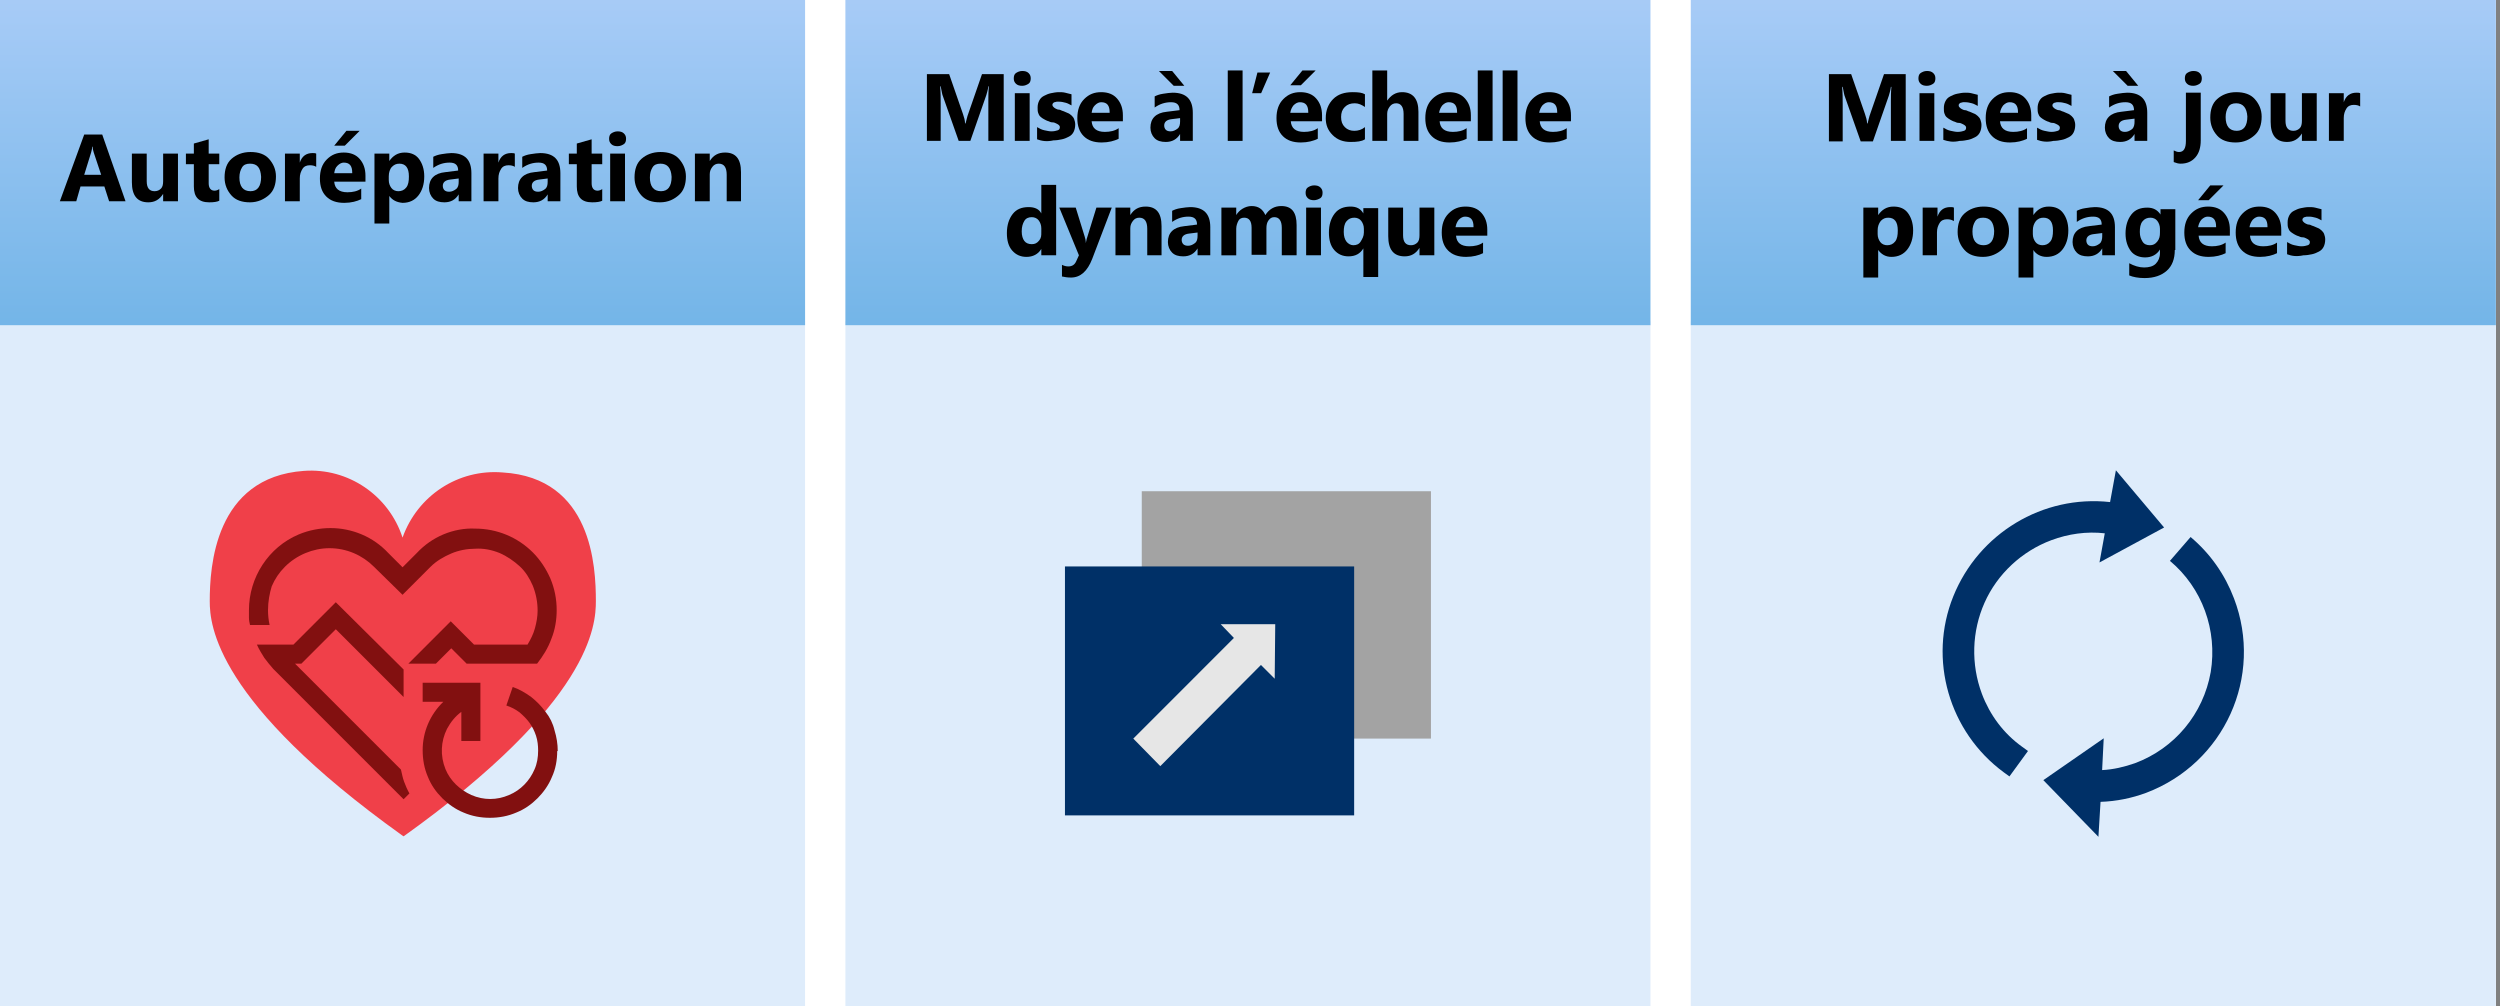 <?xml version="1.0" encoding="utf-8"?>
<!-- Generator: Adobe Illustrator 25.1.0, SVG Export Plug-In . SVG Version: 6.00 Build 0)  -->
<svg version="1.1" xmlns="http://www.w3.org/2000/svg" xmlns:xlink="http://www.w3.org/1999/xlink" x="0px" y="0px"
	 viewBox="0 0 472 190" style="enable-background:new 0 0 472 190;" xml:space="preserve">
<rect x="0" y="0" width="472" height="190" fill="#808080" stroke="none"/>
<style type="text/css">
	.st0{fill:#FFFFFF;}
	.st1{opacity:0.2;fill:#5EA0EF;enable-background:new    ;}
	.st2{opacity:0.55;fill:url(#Rectangle-path_26_);enable-background:new    ;}
	.st3{opacity:0.55;fill:url(#Rectangle-path_27_);enable-background:new    ;}
	.st4{opacity:0.55;fill:url(#Rectangle-path_28_);enable-background:new    ;}
	.st5{fill:#003067;}
	.st6{fill:#A3A3A3;}
	.st7{fill:#E6E6E6;}
	.st8{fill:#F04049;}
	.st9{fill:#821010;}
	.st10{fill:#1E1E1E;}
	.st11{opacity:0.55;fill:url(#Rectangle-path_29_);enable-background:new    ;}
	.st12{opacity:0.55;fill:url(#Rectangle-path_30_);enable-background:new    ;}
	.st13{opacity:0.55;fill:url(#Rectangle-path_31_);enable-background:new    ;}
	.st14{fill:none;}
</style>
<g id="source">
	<g id="Page-1">
		<g id="_x32_-kubernetes-benefits">
			<g id="Shapes">
				<rect id="Rectangle-path" class="st0" width="471.2" height="190"/>
				<g id="Group" transform="translate(158.909, 60.455)">
					<rect id="Rectangle-path_1_" x="0.7" y="0.2" class="st0" width="152" height="129.3"/>
					<rect id="Rectangle-path_2_" x="0.7" y="0.2" class="st1" width="152" height="129.3"/>
				</g>
				<g id="Group_1_" transform="translate(158.909, 0)">
					<rect id="Rectangle-path_3_" x="0.7" class="st0" width="152" height="61.4"/>
					
						<linearGradient id="Rectangle-path_26_" gradientUnits="userSpaceOnUse" x1="-226.955" y1="487.114" x2="-226.955" y2="486.114" gradientTransform="matrix(152 0 0 -61.404 34573.871 29911.035)">
						<stop  offset="0" style="stop-color:#5EA0EF"/>
						<stop  offset="1" style="stop-color:#0078D4"/>
					</linearGradient>
					<rect id="Rectangle-path_4_" x="0.7" class="st2" width="152" height="61.4"/>
				</g>
				<g id="Group_2_" transform="translate(317.818, 60.455)">
					<rect id="Rectangle-path_5_" x="1.4" y="0.2" class="st0" width="152" height="129.3"/>
					<rect id="Rectangle-path_6_" x="1.4" y="0.2" class="st1" width="152" height="129.3"/>
				</g>
				<g id="Group_3_" transform="translate(317.818, 0)">
					<rect id="Rectangle-path_7_" x="1.4" class="st0" width="152" height="61.4"/>
					
						<linearGradient id="Rectangle-path_27_" gradientUnits="userSpaceOnUse" x1="-385.864" y1="487.114" x2="-385.864" y2="486.114" gradientTransform="matrix(152 0 0 -61.404 58728.746 29911.035)">
						<stop  offset="0" style="stop-color:#5EA0EF"/>
						<stop  offset="1" style="stop-color:#0078D4"/>
					</linearGradient>
					<rect id="Rectangle-path_8_" x="1.4" class="st3" width="152" height="61.4"/>
				</g>
				<g id="Group_4_" transform="translate(0, 60.455)">
					<rect id="Rectangle-path_9_" y="0.2" class="st0" width="152" height="129.3"/>
					<rect id="Rectangle-path_10_" y="0.2" class="st1" width="152" height="129.3"/>
				</g>
				<g id="Group_5_">
					<rect id="Rectangle-path_11_" class="st0" width="152" height="61.4"/>
					
						<linearGradient id="Rectangle-path_28_" gradientUnits="userSpaceOnUse" x1="-68.046" y1="487.114" x2="-68.046" y2="486.114" gradientTransform="matrix(152 0 0 -61.404 10419 29911.035)">
						<stop  offset="0" style="stop-color:#5EA0EF"/>
						<stop  offset="1" style="stop-color:#0078D4"/>
					</linearGradient>
					<rect id="Rectangle-path_12_" class="st4" width="152" height="61.4"/>
				</g>
				<g id="Group_6_" transform="translate(366.182, 88.091)">
					<path id="Shape" class="st5" d="M8,42.9c-2.1-5.6-1.9-11.8,0.5-17.2s7-9.7,12.6-11.8c3.2-1.2,6.7-1.7,10.1-1.3l-1,5.5l12.2-6.6
						L33.3,0.7l-1.1,6C19.5,5.3,7.4,12.6,2.6,24.5s-0.8,25.6,9.5,33.2l1.1,0.8l3.5-4.8l-1.1-0.8C12.1,50.4,9.5,46.9,8,42.9z"/>
					<path id="Shape_1_" class="st5" d="M55.6,24.9c-1.7-4.5-4.5-8.5-8.2-11.6l-3.9,4.5c6.1,5.1,9,13.1,7.7,21
						c-1.4,7.9-6.8,14.4-14.3,17.2c-2,0.7-4.1,1.2-6.2,1.3l0.3-6l-11.4,7.9l10.4,10.7l0.4-6.6c3-0.1,5.9-0.7,8.6-1.7
						C53.8,56,61.2,39.6,55.6,24.9z"/>
				</g>
				<g id="Group_7_" transform="translate(200.364, 91.545)">
					<polygon id="Shape_2_" class="st6" points="69.8,1.2 15.2,1.2 15.2,47.9 69.8,47.9 					"/>
					<polygon id="Shape_3_" class="st5" points="55.3,15.4 0.7,15.4 0.7,62.4 55.3,62.4 					"/>
					<polygon id="Shape_4_" class="st7" points="40.4,26.3 30.1,26.3 32.6,28.9 13.6,47.9 18.7,53.1 37.7,34 40.3,36.6 					"/>
				</g>
				<path id="Shape_5_" class="st8" d="M76.2,157.9c35.5-25.4,36.3-39.9,36.3-44.4c0-6.5-0.7-23.3-17.6-24.3
					c-8.4-0.7-16.1,4.4-18.9,12.3c-2.6-8-10.3-13.2-18.6-12.6c-16.9,1.2-17.8,18.2-17.8,24.6c0,4.5,1.1,19,36.3,44.2"/>
				<path id="Shape_6_" class="st9" d="M50.6,115.2c0,0.9,0.1,1.9,0.3,2.8h-3.7c-0.1-0.4-0.2-0.9-0.2-1.4v-1.4
					c0-6.2,3.7-11.9,9.4-14.3c1.9-0.8,4-1.2,6-1.2c2,0,4,0.4,5.9,1.2c1.9,0.8,3.6,2,5,3.5l2.7,2.7l2.7-2.7c1.4-1.5,3.1-2.7,5-3.5
					c1.9-0.8,4-1.2,6-1.1c4.1,0,8,1.6,10.9,4.5c1.4,1.4,2.5,3.1,3.3,4.9c0.8,1.9,1.2,3.9,1.2,6c0,1.8-0.3,3.7-1,5.4
					c-0.6,1.7-1.6,3.3-2.7,4.7H88.1l-2.9-2.9l-2.9,2.9h-5.2l8-8l4.4,4.4h10.1c0.6-1,1.1-2,1.4-3.1c0.3-1.1,0.5-2.2,0.5-3.3
					c0-1.6-0.3-3.2-0.9-4.7c-0.6-1.4-1.4-2.7-2.5-3.7c-1.1-1-2.4-1.9-3.8-2.5c-1.5-0.6-3-0.9-4.6-0.8c-1.5,0-3.1,0.3-4.5,0.9
					c-1.4,0.6-2.8,1.4-3.9,2.5l-5.3,5.3l-5.4-5.3c-2.2-2.2-5.2-3.5-8.4-3.5c-3.1,0-6.2,1.3-8.4,3.5c-1.1,1.1-1.9,2.3-2.5,3.7
					C50.9,112,50.6,113.6,50.6,115.2z M55.7,125.3l20,20c0.2,0.8,0.3,1.5,0.6,2.3c0.3,0.8,0.6,1.5,1,2.2l-1.1,1.1l-24.6-24.6
					c-0.6-0.7-1.2-1.4-1.7-2.1c-0.5-0.8-1-1.6-1.4-2.5h6.9l8-8l12.8,12.7v5.2l-12.8-12.8l-6.5,6.5H55.7z M105.2,141.8
					c0,1.7-0.3,3.4-1,4.9c-0.6,1.5-1.6,2.9-2.7,4c-1.2,1.2-2.5,2.1-4,2.7c-1.6,0.7-3.3,1-5,1c-1.7,0-3.4-0.3-5-1
					c-1.5-0.6-2.9-1.6-4-2.7c-1.2-1.2-2.1-2.5-2.7-4c-0.7-1.6-1-3.3-1-5.1c0-3.4,1.4-6.7,3.9-9.1h-3.9v-3.6h10.9v11h-3.6v-5.5
					c-1.1,0.8-2,1.9-2.7,3.2c-1.2,2.4-1.3,5.1-0.3,7.6c0.9,2.2,2.7,3.9,4.9,4.9c2.3,1,4.8,1,7.1,0c2.2-0.9,3.9-2.7,4.8-4.8
					c0.5-1.1,0.7-2.3,0.7-3.6c0-0.9-0.1-1.9-0.4-2.8c-0.3-0.9-0.7-1.7-1.2-2.4c-0.5-0.7-1.2-1.4-1.9-2c-0.8-0.6-1.6-1-2.5-1.3
					l1.2-3.5c1.2,0.4,2.4,1.1,3.5,1.9c1,0.8,1.9,1.7,2.7,2.8c0.8,1,1.4,2.2,1.7,3.5c0.4,1.3,0.6,2.6,0.6,3.9V141.8z"/>
			</g>
			<g id="Text" transform="translate(17.273, 8.636)">
				<g id="Group_8_" transform="translate(0, 12.091)">
					<path id="Shape_7_" class="st10" d="M1.6,16.7v-3.2c1.1,0.9,2.5,1.5,4,1.5c0.4,0,0.7,0,1.1-0.1c0.3-0.1,0.5-0.2,0.8-0.3
						c0.2-0.1,0.4-0.3,0.5-0.4C8,13.9,8,13.7,8,13.5c0-0.3-0.1-0.5-0.2-0.8c-0.2-0.2-0.4-0.5-0.7-0.6c-0.3-0.2-0.7-0.4-1-0.6L4.9,11
						c-1-0.4-1.8-1-2.5-1.7C1.8,8.6,1.5,7.8,1.5,6.9c0-0.7,0.1-1.3,0.4-2c0.3-0.5,0.7-1,1.2-1.3C3.8,3.3,4.4,3,5,2.8
						c0.7-0.2,1.5-0.3,2.2-0.2c0.7,0,1.3,0,2,0.1c0.6,0.1,1.1,0.2,1.6,0.4v3c-0.3-0.2-0.5-0.3-0.8-0.4C9.8,5.6,9.5,5.5,9.2,5.4
						C8.9,5.3,8.6,5.3,8.3,5.2c-0.3,0-0.6,0-0.9,0c-0.3,0-0.7,0-1,0.1C6.1,5.4,5.9,5.5,5.6,5.6C5.4,5.8,5.3,5.9,5.1,6.1
						C4.9,6.5,4.9,7,5.1,7.4c0.2,0.2,0.3,0.4,0.6,0.6C6,8.1,6.3,8.3,6.6,8.4c0.4,0.2,0.8,0.4,1.1,0.5c0.5,0.2,1.1,0.5,1.6,0.8
						c0.4,0.2,0.8,0.6,1.2,0.9c0.3,0.3,0.6,0.7,0.8,1.2c0.2,0.5,0.3,1,0.3,1.6c0,0.7-0.1,1.4-0.5,2c-0.3,0.5-0.7,1-1.2,1.3
						c-0.6,0.3-1.2,0.5-1.8,0.6c-0.7,0.1-1.5,0.2-2.2,0.2c-0.8,0-1.5-0.1-2.3-0.2C2.8,17.2,2.2,17,1.6,16.7z"/>
					<path id="Shape_8_" class="st10" d="M22.9,13h-6.8c0.1,1.5,1.1,2.2,2.9,2.2c1.1,0,2.1-0.3,3-0.8v2.3c-1.2,0.6-2.4,0.8-3.7,0.8
						c-1.4,0.1-2.9-0.4-3.9-1.4c-1-1-1.5-2.5-1.4-3.9c-0.1-1.5,0.5-3,1.5-4.1c1-1,2.3-1.6,3.7-1.5c1.3-0.1,2.5,0.4,3.5,1.3
						c0.9,1,1.3,2.3,1.2,3.7L22.9,13z M19.9,11c0-1.5-0.6-2.2-1.7-2.2c-0.5,0-1,0.2-1.3,0.6c-0.4,0.4-0.6,1-0.7,1.6H19.9z"/>
					<polygon id="Shape_9_" class="st10" points="28.1,17.3 24.9,17.3 24.9,1.9 28.1,1.9 					"/>
					<path id="Shape_10_" class="st10" d="M37.5,4.4c-0.4-0.1-0.8-0.2-1.2-0.2c-1,0-1.5,0.6-1.5,1.7v1.1h2.4v2.3h-2.4v8h-3.2v-8
						h-1.7V6.9h1.7V5.6c0-1.1,0.4-2.1,1.2-2.9c0.9-0.7,2-1.1,3.1-1c0.5,0,1.1,0.1,1.6,0.2V4.4z"/>
					<polygon id="Shape_11_" class="st10" points="43.5,12.9 38,12.9 38,10.6 43.5,10.6 					"/>
					<path id="Shape_12_" class="st10" d="M56,17.3h-3.2v-5.9c0-1.5-0.6-2.3-1.7-2.3c-0.5,0-1,0.2-1.4,0.6c-0.4,0.5-0.6,1-0.5,1.6
						v5.9H46V1.9h3.2v6.5c0.7-1.1,1.9-1.8,3.2-1.7c2.3,0,3.5,1.4,3.5,4.2L56,17.3z"/>
					<path id="Shape_13_" class="st10" d="M67.9,13h-6.8c0.1,1.5,1.1,2.2,2.8,2.2c1.1,0,2.1-0.3,3-0.8v2.3c-1.2,0.6-2.4,0.8-3.7,0.8
						c-1.4,0.1-2.9-0.4-3.9-1.4c-1-1-1.5-2.5-1.4-3.9c-0.1-1.5,0.5-3,1.5-4.1c1-1,2.3-1.6,3.7-1.5c1.3-0.1,2.5,0.4,3.5,1.3
						c0.9,1,1.3,2.3,1.2,3.7L67.9,13z M64.9,11c0-1.5-0.6-2.2-1.7-2.2c-0.5,0-1,0.2-1.3,0.6c-0.4,0.4-0.6,1-0.7,1.6H64.9z"/>
					<path id="Shape_14_" class="st10" d="M78.5,17.3h-3v-1.5c-0.6,1.1-1.8,1.8-3.1,1.7c-0.9,0-1.7-0.3-2.4-0.9
						c-0.6-0.6-0.9-1.4-0.9-2.3c0-2,1.2-3.2,3.6-3.5l2.8-0.4c0-1.1-0.6-1.7-1.8-1.7c-1.2,0-2.4,0.4-3.5,1.1V7.5
						C70.8,7.3,71.4,7,72,6.9c0.7-0.2,1.4-0.3,2.1-0.3c1.2-0.2,2.4,0.2,3.3,1.1s1.3,2.1,1.1,3.3V17.3z M75.5,13.1v-0.7l-1.9,0.2
						c-1,0.1-1.6,0.6-1.6,1.4c0,0.3,0.1,0.7,0.4,0.9c0.3,0.2,0.7,0.4,1,0.3c0.6,0,1.1-0.2,1.5-0.6C75.3,14.2,75.5,13.6,75.5,13.1z"
						/>
					<polygon id="Shape_15_" class="st10" points="84.2,17.3 81,17.3 81,1.9 84.2,1.9 					"/>
					<path id="Shape_16_" class="st10" d="M88.5,5.3c-0.5,0-1-0.2-1.3-0.5c-0.3-0.3-0.5-0.7-0.5-1.2c0-0.4,0.2-0.9,0.5-1.2
						C87.5,2.1,88,2,88.5,2c0.5,0,1,0.1,1.3,0.4c0.3,0.3,0.5,0.7,0.5,1.2c0,0.5-0.2,0.9-0.5,1.2C89.5,5.1,89,5.3,88.5,5.3z
						 M90.1,17.4h-3.2V6.9h3.2V17.4z"/>
					<path id="Shape_17_" class="st10" d="M102.8,17.3h-3.2v-5.8c0-1.6-0.6-2.4-1.7-2.4c-0.5,0-1,0.2-1.4,0.6
						c-0.4,0.5-0.6,1-0.5,1.6v5.9h-3.2V6.9h3.2v1.7c0.7-1.2,1.9-1.9,3.3-1.9c2.3,0,3.5,1.4,3.5,4.3L102.8,17.3z"/>
					<path id="Shape_18_" class="st10" d="M115.5,16.1c0.1,1.7-0.5,3.3-1.7,4.5c-1.3,1.1-3.1,1.7-4.8,1.6c-1.1,0-2.3-0.2-3.3-0.6
						v-2.7c1,0.6,2.1,0.9,3.2,0.9c0.9,0.1,1.8-0.2,2.6-0.8c0.6-0.6,0.9-1.5,0.8-2.4v-0.8c-0.7,1.1-1.9,1.8-3.2,1.7
						c-1.2,0.1-2.4-0.5-3.2-1.4c-0.8-1.1-1.2-2.4-1.2-3.7c-0.1-1.5,0.4-3,1.3-4.2c0.8-1,2.1-1.6,3.5-1.6c1.1,0,2.2,0.5,2.8,1.5V6.9
						h3.2L115.5,16.1z M112.4,12.3v-0.8c0-0.6-0.2-1.2-0.6-1.7c-0.4-0.5-0.9-0.7-1.5-0.7c-0.7,0-1.3,0.3-1.7,0.8
						c-0.4,0.7-0.7,1.5-0.6,2.3c0,0.7,0.2,1.4,0.6,2c0.4,0.5,1,0.8,1.6,0.8c0.6,0,1.2-0.3,1.6-0.8C112.1,13.7,112.4,13,112.4,12.3z"
						/>
				</g>
				<g id="Group_9_" transform="translate(176.182, 0)">
					<path id="Shape_19_" class="st10" d="M1.2,16.6V2.1h5.2c5.1,0,7.7,2.4,7.7,7.1c0.1,2-0.7,4-2.1,5.4c-1.5,1.4-3.5,2.1-5.6,2H1.2
						z M4.4,4.7v9.2h1.6c1.2,0.1,2.5-0.4,3.3-1.3c0.8-0.9,1.3-2.2,1.2-3.5c0.1-1.2-0.4-2.4-1.2-3.3C8.5,5.1,7.2,4.6,6,4.8L4.4,4.7z"
						/>
					<path id="Shape_20_" class="st10" d="M26.2,6.2L22,17.4c-1,2.7-2.5,4-4.6,4c-0.6,0-1.3-0.1-1.9-0.3v-2.6
						c0.4,0.2,0.9,0.4,1.4,0.4c0.8,0,1.5-0.4,1.7-1.2l0.6-1.3L15,6.2h3.5l1.9,6.3c0.1,0.5,0.2,0.9,0.3,1.4c0.1-0.5,0.2-0.9,0.3-1.4
						l2-6.3L26.2,6.2z"/>
					<path id="Shape_21_" class="st10" d="M37.6,16.6h-3.2v-5.8c0-1.6-0.6-2.4-1.7-2.4c-0.5,0-1,0.2-1.4,0.6c-0.4,0.5-0.6,1-0.5,1.6
						v5.9h-3.2V6.2h3.2v1.7c0.7-1.2,2-1.9,3.3-1.9c2.3,0,3.5,1.4,3.5,4.3V16.6z"/>
					<path id="Shape_22_" class="st10" d="M48.8,16.6h-3v-1.5c-0.6,1.1-1.8,1.8-3.1,1.7c-0.9,0-1.7-0.3-2.4-0.9
						c-0.6-0.6-0.9-1.4-0.9-2.3c0-2,1.2-3.2,3.6-3.5l2.8-0.4c0-1.1-0.6-1.7-1.8-1.7c-1.2,0-2.4,0.4-3.5,1.1V6.9
						c0.6-0.3,1.2-0.5,1.8-0.6C43.1,6.1,43.8,6,44.5,6c1.2-0.1,2.4,0.3,3.2,1.1s1.3,2,1.1,3.2V16.6z M45.8,12.4v-0.7L44,11.9
						c-1,0.1-1.6,0.6-1.6,1.4c0,0.3,0.1,0.7,0.4,0.9c0.3,0.2,0.7,0.4,1,0.3c0.6,0,1.1-0.2,1.5-0.6C45.7,13.5,45.9,12.9,45.8,12.4z"
						/>
					<path id="Shape_23_" class="st10" d="M67.8,16.6h-3.2v-5.9c0-1.5-0.6-2.3-1.7-2.3c-0.5,0-1,0.2-1.3,0.7
						c-0.3,0.5-0.5,1.1-0.5,1.7v5.8h-3.2v-6c0-1.5-0.5-2.2-1.6-2.2c-0.5,0-1,0.2-1.3,0.7c-0.3,0.5-0.5,1.1-0.5,1.7v5.8h-3.2V6.2h3.2
						v1.6c0.3-0.6,0.8-1,1.4-1.4c0.6-0.3,1.3-0.5,2-0.5c1.3-0.1,2.5,0.7,3,1.9c0.7-1.2,2-2,3.5-1.9c2.3,0,3.5,1.4,3.5,4.2L67.8,16.6
						z"/>
					<path id="Shape_24_" class="st10" d="M71.9,4.6c-0.5,0-1-0.2-1.3-0.5c-0.3-0.3-0.5-0.7-0.5-1.2c0-0.4,0.2-0.9,0.5-1.2
						c0.8-0.6,1.9-0.6,2.6,0c0.3,0.3,0.5,0.7,0.5,1.2c0,0.5-0.2,0.9-0.5,1.2C72.9,4.4,72.4,4.6,71.9,4.6z M73.5,16.7h-3.2V6.3h3.2
						V16.7z"/>
					<path id="Shape_25_" class="st10" d="M84,16.2c-1,0.5-2.1,0.7-3.1,0.6c-1.4,0.1-2.8-0.5-3.9-1.5c-1-1-1.5-2.3-1.5-3.7
						c-0.1-1.5,0.5-3.1,1.6-4.2c1.1-1.1,2.7-1.6,4.2-1.5c0.9-0.1,1.8,0.1,2.7,0.5v2.7c-0.6-0.5-1.4-0.7-2.2-0.7
						c-0.8,0-1.6,0.3-2.2,0.8c-0.6,0.6-0.9,1.4-0.8,2.2c0,0.8,0.2,1.6,0.8,2.2c0.6,0.6,1.3,0.8,2.1,0.8c0.8,0,1.7-0.3,2.3-0.8V16.2z
						"/>
					<path id="Shape_26_" class="st10" d="M9,41.2v-2.6c0.5,0.3,1,0.5,1.6,0.7c0.5,0.2,1,0.2,1.5,0.2c0.5,0,0.9-0.1,1.3-0.2
						c0.3-0.1,0.5-0.4,0.5-0.7c0-0.2-0.1-0.4-0.2-0.5c-0.2-0.1-0.4-0.3-0.6-0.4c-0.3-0.1-0.5-0.2-0.8-0.3l-0.8-0.3
						c-0.4-0.1-0.7-0.3-1.1-0.5c-0.3-0.2-0.6-0.4-0.8-0.6c-0.2-0.2-0.4-0.5-0.5-0.8C9.1,34.9,9,34.5,9,34.1c0-0.5,0.1-1,0.4-1.5
						c0.2-0.4,0.6-0.8,1-1c0.4-0.3,0.9-0.5,1.5-0.6c0.6-0.1,1.1-0.2,1.7-0.2c0.5,0,0.9,0,1.4,0.1c0.5,0.1,0.9,0.2,1.4,0.3v2.5
						c-0.4-0.2-0.8-0.4-1.3-0.5c-0.4-0.1-0.9-0.2-1.4-0.2c-0.2,0-0.4,0-0.6,0c-0.2,0-0.3,0.1-0.5,0.2c-0.1,0.1-0.2,0.2-0.3,0.3
						c-0.1,0.1-0.1,0.2-0.1,0.4c0,0.2,0.1,0.4,0.2,0.5c0.1,0.1,0.3,0.3,0.5,0.3c0.2,0.1,0.4,0.2,0.7,0.3l0.7,0.2
						c0.4,0.1,0.8,0.3,1.2,0.5c0.3,0.2,0.6,0.4,0.9,0.6c0.2,0.2,0.4,0.5,0.6,0.8c0.1,0.4,0.2,0.8,0.2,1.1c0,0.6-0.1,1.1-0.4,1.6
						c-0.3,0.4-0.6,0.8-1.1,1.1c-0.5,0.3-1,0.5-1.5,0.6c-0.6,0.1-1.1,0.2-1.7,0.2C11.2,41.7,10.1,41.5,9,41.2z"/>
					<path id="Shape_27_" class="st10" d="M26.7,41.1c-1,0.5-2,0.7-3.1,0.6c-1.4,0.1-2.8-0.5-3.9-1.5c-1-1-1.5-2.3-1.5-3.7
						c-0.1-1.6,0.5-3.1,1.6-4.2c1.2-1,2.7-1.6,4.2-1.5c0.9-0.1,1.8,0.1,2.6,0.5V34c-0.6-0.5-1.4-0.7-2.2-0.7
						c-1.2,0.1-2.3,0.8-2.7,1.9c-0.5,1.1-0.3,2.4,0.5,3.3c0.6,0.6,1.3,0.8,2.1,0.8c0.8,0,1.6-0.3,2.3-0.8V41.1z"/>
					<path id="Shape_28_" class="st10" d="M37.6,41.5h-3.1V40c-0.6,1.1-1.8,1.8-3.1,1.7c-0.9,0-1.7-0.3-2.4-0.9
						c-0.6-0.6-0.9-1.4-0.9-2.3c0-2,1.2-3.2,3.6-3.5l2.7-0.4c0-1.1-0.6-1.7-1.8-1.7c-1.2,0-2.4,0.4-3.5,1.1v-2.4
						c0.6-0.3,1.2-0.5,1.8-0.6c0.7-0.2,1.4-0.3,2.1-0.3c1.2-0.2,2.4,0.2,3.3,1.1s1.3,2.1,1.1,3.3L37.6,41.5z M34.5,37.2v-0.7
						l-1.7,0.2c-1,0.1-1.6,0.6-1.6,1.4c0,0.3,0.1,0.7,0.4,0.9c0.3,0.2,0.6,0.4,1,0.3c0.6,0,1.1-0.2,1.5-0.6
						C34.5,38.4,34.6,37.8,34.5,37.2z"/>
					<polygon id="Shape_29_" class="st10" points="43.3,41.5 40.1,41.5 40.1,26.1 43.3,26.1 					"/>
					<path id="Shape_30_" class="st10" d="M47.6,29.5c-0.5,0-1-0.2-1.3-0.5c-0.3-0.3-0.5-0.7-0.5-1.2c0-0.4,0.2-0.9,0.5-1.2
						c0.4-0.3,0.8-0.5,1.3-0.4c0.5,0,1,0.1,1.3,0.4c0.3,0.3,0.5,0.7,0.5,1.2c0,0.5-0.2,0.9-0.5,1.2C48.6,29.3,48.1,29.5,47.6,29.5z
						 M49.2,41.5H46V31.1h3.2V41.5z"/>
					<path id="Shape_31_" class="st10" d="M61.9,41.5h-3.1v-5.8c0-1.6-0.6-2.4-1.7-2.4c-0.5,0-1,0.2-1.4,0.6c-0.4,0.5-0.6,1-0.5,1.6
						v5.9h-3.3V31.1H55v1.7c0.7-1.2,2-1.9,3.3-1.9c2.3,0,3.5,1.4,3.5,4.3L61.9,41.5z"/>
					<path id="Shape_32_" class="st10" d="M74.6,40.3c0.1,1.7-0.5,3.3-1.7,4.5c-1.3,1.1-3.1,1.7-4.8,1.6c-1.1,0-2.3-0.2-3.3-0.6V43
						c1,0.6,2.1,0.9,3.2,0.9c0.9,0.1,1.8-0.2,2.5-0.8c0.6-0.6,0.9-1.5,0.9-2.3V40c-0.7,1.1-1.9,1.8-3.2,1.7
						c-1.2,0.1-2.4-0.5-3.1-1.4c-0.8-1.1-1.2-2.4-1.2-3.7c-0.1-1.5,0.4-3,1.3-4.2c0.8-1,2.1-1.6,3.5-1.6c1.1-0.1,2.2,0.5,2.8,1.5
						v-1.2h3.2L74.6,40.3z M71.5,36.5v-0.8c0-0.6-0.2-1.2-0.6-1.7c-0.4-0.5-0.9-0.7-1.5-0.7c-0.7,0-1.3,0.3-1.7,0.8
						c-0.5,0.7-0.7,1.5-0.6,2.3c0,0.7,0.2,1.4,0.6,2c0.4,0.5,1,0.8,1.6,0.8c0.6,0,1.2-0.3,1.6-0.8C71.2,37.9,71.5,37.2,71.5,36.5z"
						/>
				</g>
				<g id="Group_10_" transform="translate(338.545, 0)">
					<path id="Shape_33_" class="st10" d="M18.8,16.6H15l-2.3-3.7c-0.1-0.3-0.3-0.5-0.5-0.8c-0.1-0.2-0.3-0.4-0.5-0.6
						c-0.1-0.2-0.3-0.3-0.5-0.4c-0.2-0.1-0.4-0.1-0.6-0.1H9.8v5.6H6.6V2.1h5.2C15.3,2.1,17,3.4,17,6c0,0.5-0.1,1-0.2,1.4
						c-0.1,0.4-0.4,0.8-0.7,1.2c-0.3,0.4-0.6,0.7-1,0.9c-0.4,0.3-0.9,0.5-1.3,0.6c0.2,0.1,0.4,0.2,0.6,0.3c0.2,0.2,0.4,0.3,0.6,0.5
						c0.2,0.2,0.4,0.4,0.5,0.7c0.2,0.2,0.3,0.5,0.5,0.7L18.8,16.6z M9.8,4.5v4.1h1.4c0.6,0,1.3-0.2,1.7-0.6c0.4-0.4,0.7-0.9,0.6-1.5
						c0-1.3-0.8-1.9-2.3-1.9L9.8,4.5z"/>
					<path id="Shape_34_" class="st10" d="M24.5,16.8c-1.5,0.1-3-0.4-4.1-1.5c-1-1.1-1.6-2.5-1.5-4c-0.1-1.5,0.5-3,1.5-4
						c1.1-1,2.6-1.5,4.2-1.5c1.5-0.1,2.9,0.4,4,1.5c1,1,1.5,2.4,1.5,3.9c0.1,1.5-0.5,3-1.5,4.1C27.5,16.4,26,16.9,24.5,16.8z
						 M24.5,8.4c-0.7,0-1.3,0.3-1.7,0.8c-0.5,0.6-0.7,1.4-0.6,2.2c0,2,0.8,3,2.4,3c1.6,0,2.3-1,2.3-3.1S26.1,8.4,24.5,8.4L24.5,8.4z
						"/>
					<polygon id="Shape_35_" class="st10" points="35.4,16.6 32.2,16.6 32.2,1.2 35.4,1.2 					"/>
					<polygon id="Shape_36_" class="st10" points="41.2,16.6 38,16.6 38,1.2 41.2,1.2 					"/>
					<path id="Shape_37_" class="st10" d="M45.5,4.6c-0.5,0-1-0.2-1.3-0.5c-0.3-0.3-0.5-0.7-0.5-1.2c0-0.4,0.2-0.9,0.5-1.2
						c0.4-0.3,0.8-0.5,1.3-0.4c0.5,0,1,0.1,1.3,0.4c0.3,0.3,0.5,0.7,0.5,1.2c0,0.5-0.2,0.9-0.5,1.2C46.5,4.4,46,4.6,45.5,4.6z
						 M47.1,16.7h-3.2V6.3h3.2V16.7z"/>
					<path id="Shape_38_" class="st10" d="M59.7,16.6h-3.2v-5.8c0-1.6-0.6-2.4-1.7-2.4c-0.5,0-1,0.2-1.4,0.6c-0.4,0.5-0.6,1-0.5,1.6
						v5.9h-3.2V6.2h3.2v1.7c0.7-1.2,2-1.9,3.3-1.9c2.3,0,3.5,1.4,3.5,4.3L59.7,16.6z"/>
					<path id="Shape_39_" class="st10" d="M72.5,15.4c0.1,1.7-0.5,3.3-1.7,4.5c-1.3,1.1-3.1,1.7-4.8,1.6c-1.1,0-2.3-0.2-3.3-0.6
						v-2.7c1,0.6,2.1,0.9,3.2,0.9c0.9,0.1,1.8-0.2,2.5-0.8c0.6-0.6,0.9-1.5,0.9-2.3v-0.8c-0.7,1.1-1.9,1.8-3.2,1.7
						c-1.2,0-2.4-0.5-3.1-1.4c-0.8-1.1-1.2-2.4-1.2-3.7c-0.1-1.5,0.4-3,1.3-4.2c0.8-1,2.1-1.6,3.5-1.6c1.1-0.1,2.2,0.5,2.8,1.5V6.2
						h3.2V15.4z M69.4,11.6v-0.8c0-0.6-0.2-1.2-0.6-1.7c-0.4-0.5-0.9-0.7-1.5-0.7c-0.7,0-1.3,0.3-1.7,0.8c-0.4,0.7-0.7,1.5-0.6,2.3
						c0,0.7,0.2,1.4,0.6,2c0.4,0.5,1,0.8,1.6,0.8c0.6,0,1.2-0.3,1.6-0.8C69.2,13,69.4,12.3,69.4,11.6L69.4,11.6z"/>
					<path id="Shape_40_" class="st10" d="M11.6,41.5H8.4v-1.6c-0.7,1.2-1.9,1.9-3.2,1.8c-2.4,0-3.6-1.5-3.6-4.4v-6.3h3.2v6
						c0,1.5,0.6,2.2,1.7,2.2c0.5,0,1-0.2,1.4-0.6c0.4-0.5,0.6-1,0.5-1.6v-5.9h3.2L11.6,41.5z"/>
					<path id="Shape_41_" class="st10" d="M17.5,40.2v6h-3.2V31.1h3.2v1.6c0.7-1.1,2-1.8,3.3-1.7c1.2-0.1,2.4,0.5,3.1,1.4
						c0.8,1.1,1.2,2.4,1.1,3.8c0.1,1.5-0.4,3-1.3,4.2c-0.8,1-2.1,1.6-3.5,1.6C19.2,41.8,18.1,41.2,17.5,40.2z M17.4,36v0.8
						c0,0.6,0.2,1.2,0.6,1.7c0.4,0.4,0.9,0.7,1.5,0.7c0.7,0,1.3-0.3,1.7-0.8c0.4-0.7,0.7-1.6,0.6-2.4c0-1.8-0.7-2.7-2.1-2.7
						c-0.6,0-1.2,0.3-1.6,0.7C17.6,34.6,17.4,35.3,17.4,36z"/>
					<path id="Shape_42_" class="st10" d="M37.3,41.5h-3.2V40c-0.7,1.1-1.9,1.8-3.2,1.7c-1.2,0-2.3-0.5-3.1-1.4
						c-0.9-1.1-1.3-2.5-1.2-3.8c-0.1-1.5,0.4-2.9,1.3-4.1c0.8-1,2.1-1.6,3.5-1.6c1.1-0.1,2.2,0.5,2.8,1.5v-6.2h3.2L37.3,41.5z
						 M34.2,36.4v-0.8c0-0.6-0.2-1.2-0.6-1.7c-0.4-0.5-1-0.7-1.6-0.7c-0.6,0-1.2,0.3-1.6,0.8c-0.4,0.7-0.6,1.5-0.6,2.3
						c0,0.7,0.2,1.5,0.6,2.1c0.4,0.5,1,0.8,1.6,0.8s1.2-0.3,1.6-0.8C34,37.9,34.2,37.1,34.2,36.4z"/>
					<path id="Shape_43_" class="st10" d="M48.7,41.5h-3V40c-0.6,1.1-1.8,1.8-3.1,1.7c-0.9,0-1.7-0.3-2.4-0.9
						c-0.6-0.6-0.9-1.4-0.9-2.3c0-2,1.2-3.2,3.6-3.5l2.8-0.4c0-1.1-0.6-1.7-1.8-1.7c-1.2,0-2.4,0.4-3.5,1.1v-2.4
						c0.6-0.3,1.2-0.5,1.8-0.6c0.7-0.2,1.4-0.3,2.1-0.3c1.2-0.2,2.4,0.2,3.3,1.1s1.3,2.1,1.1,3.3L48.7,41.5z M45.7,37.2v-0.7
						l-1.9,0.2c-1,0.1-1.6,0.6-1.6,1.4c0,0.3,0.1,0.7,0.4,0.9c0.3,0.2,0.6,0.4,1,0.3c0.6,0,1.1-0.2,1.5-0.6
						C45.5,38.4,45.7,37.8,45.7,37.2z"/>
					<path id="Shape_44_" class="st10" d="M57.3,41.3c-0.7,0.3-1.4,0.4-2.1,0.4c-2.3,0-3.5-1.2-3.5-3.5v-4.8H50v-2.3h1.7v-2.2
						l3.2-0.9v3.1h2.3v2.3h-2.3v4.2c0,1.1,0.4,1.6,1.3,1.6c0.4,0,0.7-0.1,1-0.3L57.3,41.3z"/>
					<path id="Shape_45_" class="st10" d="M68.4,37.2h-6.8c0.1,1.5,1.1,2.2,2.8,2.2c1.1,0,2.1-0.3,3-0.8v2.3
						c-1.2,0.6-2.4,0.8-3.7,0.8c-1.4,0.1-2.9-0.4-3.9-1.4c-1-1-1.5-2.5-1.4-3.9c-0.1-1.5,0.5-3,1.5-4.1c1-1,2.3-1.5,3.7-1.5
						c1.3-0.1,2.5,0.4,3.5,1.3c0.9,1,1.3,2.3,1.2,3.7L68.4,37.2z M65.4,35.2c0-1.5-0.6-2.2-1.7-2.2c-0.5,0-1,0.2-1.3,0.6
						c-0.4,0.4-0.6,1-0.7,1.6H65.4z"/>
					<path id="Shape_46_" class="st10" d="M69.9,41.2v-2.6c0.5,0.3,1,0.5,1.6,0.7c0.5,0.2,1,0.2,1.5,0.2c0.5,0,0.9-0.1,1.3-0.2
						c0.3-0.1,0.5-0.4,0.5-0.7c0-0.2-0.1-0.4-0.2-0.5c-0.2-0.2-0.4-0.3-0.6-0.4c-0.2-0.1-0.5-0.2-0.8-0.3l-0.8-0.3
						c-0.4-0.1-0.7-0.3-1.1-0.5c-0.3-0.2-0.6-0.4-0.8-0.6c-0.2-0.2-0.4-0.5-0.5-0.8c-0.1-0.4-0.2-0.7-0.2-1.1c0-0.5,0.1-1,0.4-1.5
						c0.3-0.4,0.6-0.8,1-1c0.4-0.3,0.9-0.5,1.5-0.6c0.6-0.1,1.1-0.2,1.7-0.2c0.5,0,0.9,0,1.4,0.1l1.4,0.3v2.5
						c-0.4-0.2-0.9-0.4-1.3-0.5C75.5,33.1,75,33,74.6,33c-0.2,0-0.4,0-0.6,0c-0.2,0-0.3,0.1-0.5,0.2c-0.1,0.1-0.3,0.2-0.3,0.3
						c-0.1,0.1-0.1,0.2-0.1,0.4c0,0.2,0.1,0.4,0.2,0.5c0.1,0.1,0.3,0.3,0.5,0.3c0.2,0.1,0.4,0.2,0.6,0.3l0.7,0.2
						c0.4,0.1,0.8,0.3,1.1,0.5c0.3,0.2,0.6,0.4,0.9,0.6c0.2,0.2,0.4,0.5,0.6,0.8c0.1,0.4,0.2,0.7,0.2,1.1c0,0.6-0.1,1.1-0.4,1.6
						c-0.3,0.4-0.6,0.8-1.1,1.1c-0.5,0.3-1,0.5-1.5,0.6c-0.6,0.1-1.1,0.2-1.7,0.2C72.1,41.7,70.9,41.5,69.9,41.2z"/>
				</g>
			</g>
		</g>
	</g>
</g>
<g id="cleaned">
	<g id="Page-1_1_">
		<g id="_x32_-kubernetes-benefits_1_">
			<g id="Shapes_1_">
				<rect id="Rectangle-path_25_" x="0" class="st0" width="471.2" height="190"/>
				<g id="Group_21_" transform="translate(158.909, 60.455)">
					<rect id="Rectangle-path_24_" x="0.7" y="0.2" class="st0" width="152" height="129.3"/>
					<rect id="Rectangle-path_23_" x="0.7" y="0.2" class="st1" width="152" height="129.3"/>
				</g>
				<g id="Group_20_" transform="translate(158.909, 0)">
					<rect id="Rectangle-path_22_" x="0.7" class="st0" width="152" height="61.4"/>
					
						<linearGradient id="Rectangle-path_29_" gradientUnits="userSpaceOnUse" x1="-226.955" y1="487.114" x2="-226.955" y2="486.114" gradientTransform="matrix(152 0 0 -61.404 34573.871 29911.035)">
						<stop  offset="0" style="stop-color:#5EA0EF"/>
						<stop  offset="1" style="stop-color:#0078D4"/>
					</linearGradient>
					<rect id="Rectangle-path_21_" x="0.7" class="st11" width="152" height="61.4"/>
				</g>
				<g id="Group_19_" transform="translate(317.818, 60.455)">
					<rect id="Rectangle-path_20_" x="1.4" y="0.2" class="st0" width="152" height="129.3"/>
					<rect id="Rectangle-path_19_" x="1.4" y="0.2" class="st1" width="152" height="129.3"/>
				</g>
				<g id="Group_18_" transform="translate(317.818, 0)">
					<rect id="Rectangle-path_18_" x="1.4" class="st0" width="152" height="61.4"/>
					
						<linearGradient id="Rectangle-path_30_" gradientUnits="userSpaceOnUse" x1="-385.864" y1="487.114" x2="-385.864" y2="486.114" gradientTransform="matrix(152 0 0 -61.404 58728.746 29911.035)">
						<stop  offset="0" style="stop-color:#5EA0EF"/>
						<stop  offset="1" style="stop-color:#0078D4"/>
					</linearGradient>
					<rect id="Rectangle-path_17_" x="1.4" class="st12" width="152" height="61.4"/>
				</g>
				<g id="Group_17_" transform="translate(0, 60.455)">
					<rect id="Rectangle-path_16_" y="0.2" class="st0" width="152" height="129.3"/>
					<rect id="Rectangle-path_15_" y="0.2" class="st1" width="152" height="129.3"/>
				</g>
				<g id="Group_16_">
					<rect id="Rectangle-path_14_" class="st0" width="152" height="61.4"/>
					
						<linearGradient id="Rectangle-path_31_" gradientUnits="userSpaceOnUse" x1="-68.046" y1="487.114" x2="-68.046" y2="486.114" gradientTransform="matrix(152 0 0 -61.404 10419 29911.035)">
						<stop  offset="0" style="stop-color:#5EA0EF"/>
						<stop  offset="1" style="stop-color:#0078D4"/>
					</linearGradient>
					<rect id="Rectangle-path_13_" class="st13" width="152" height="61.4"/>
				</g>
				<g id="Group_15_" transform="translate(366.182, 88.091)">
					<path id="Shape_93_" class="st5" d="M8,42.9c-2.1-5.6-1.9-11.8,0.5-17.2s7-9.7,12.6-11.8c3.2-1.2,6.7-1.7,10.1-1.3l-1,5.5
						l12.2-6.6L33.3,0.7l-1.1,6C19.5,5.3,7.4,12.6,2.6,24.5s-0.8,25.6,9.5,33.2l1.1,0.8l3.5-4.8l-1.1-0.8C12.1,50.4,9.5,46.9,8,42.9
						z"/>
					<path id="Shape_92_" class="st5" d="M55.6,24.9c-1.7-4.5-4.5-8.5-8.2-11.6l-3.9,4.5c6.1,5.1,9,13.1,7.7,21
						c-1.4,7.9-6.8,14.4-14.3,17.2c-2,0.7-4.1,1.2-6.2,1.3l0.3-6l-11.4,7.9l10.4,10.7l0.4-6.6c3-0.1,5.9-0.7,8.6-1.7
						C53.8,56,61.2,39.6,55.6,24.9z"/>
				</g>
				<g id="Group_14_" transform="translate(200.364, 91.545)">
					<polygon id="Shape_91_" class="st6" points="69.8,1.2 15.2,1.2 15.2,47.9 69.8,47.9 					"/>
					<polygon id="Shape_90_" class="st5" points="55.3,15.4 0.7,15.4 0.7,62.4 55.3,62.4 					"/>
					<polygon id="Shape_89_" class="st7" points="40.4,26.3 30.1,26.3 32.6,28.9 13.6,47.9 18.7,53.1 37.7,34 40.3,36.6 					"/>
				</g>
				<path id="Shape_88_" class="st8" d="M76.2,157.9c35.5-25.4,36.3-39.9,36.3-44.4c0-6.5-0.7-23.3-17.6-24.3
					c-8.4-0.7-16.1,4.4-18.9,12.3c-2.6-8-10.3-13.2-18.6-12.6c-16.9,1.2-17.8,18.2-17.8,24.6c0,4.5,1.1,19,36.3,44.2"/>
				<path id="Shape_87_" class="st9" d="M50.6,115.2c0,0.9,0.1,1.9,0.3,2.8h-3.7c-0.1-0.4-0.2-0.9-0.2-1.4v-1.4
					c0-6.2,3.7-11.9,9.4-14.3c1.9-0.8,4-1.2,6-1.2c2,0,4,0.4,5.9,1.2c1.9,0.8,3.6,2,5,3.5l2.7,2.7l2.7-2.7c1.4-1.5,3.1-2.7,5-3.5
					c1.9-0.8,4-1.2,6-1.1c4.1,0,8,1.6,10.9,4.5c1.4,1.4,2.5,3.1,3.3,4.9c0.8,1.9,1.2,3.9,1.2,6c0,1.8-0.3,3.7-1,5.4
					c-0.6,1.7-1.6,3.3-2.7,4.7H88.1l-2.9-2.9l-2.9,2.9h-5.2l8-8l4.4,4.4h10.1c0.6-1,1.1-2,1.4-3.1c0.3-1.1,0.5-2.2,0.5-3.3
					c0-1.6-0.3-3.2-0.9-4.7c-0.6-1.4-1.4-2.7-2.5-3.7c-1.1-1-2.4-1.9-3.8-2.5c-1.5-0.6-3-0.9-4.6-0.8c-1.5,0-3.1,0.3-4.5,0.9
					c-1.4,0.6-2.8,1.4-3.9,2.5l-5.3,5.3l-5.4-5.3c-2.2-2.2-5.2-3.5-8.4-3.5c-3.1,0-6.2,1.3-8.4,3.5c-1.1,1.1-1.9,2.3-2.5,3.7
					C50.9,112,50.6,113.6,50.6,115.2z M55.7,125.3l20,20c0.2,0.8,0.3,1.5,0.6,2.3c0.3,0.8,0.6,1.5,1,2.2l-1.1,1.1l-24.6-24.6
					c-0.6-0.7-1.2-1.4-1.7-2.1c-0.5-0.8-1-1.6-1.4-2.5h6.9l8-8l12.8,12.7v5.2l-12.8-12.8l-6.5,6.5H55.7z M105.2,141.8
					c0,1.7-0.3,3.4-1,4.9c-0.6,1.5-1.6,2.9-2.7,4c-1.2,1.2-2.5,2.1-4,2.7c-1.6,0.7-3.3,1-5,1c-1.7,0-3.4-0.3-5-1
					c-1.5-0.6-2.9-1.6-4-2.7c-1.2-1.2-2.1-2.5-2.7-4c-0.7-1.6-1-3.3-1-5.1c0-3.4,1.4-6.7,3.9-9.1h-3.9v-3.6h10.9v11h-3.6v-5.5
					c-1.1,0.8-2,1.9-2.7,3.2c-1.2,2.4-1.3,5.1-0.3,7.6c0.9,2.2,2.7,3.9,4.9,4.9c2.3,1,4.8,1,7.1,0c2.2-0.9,3.9-2.7,4.8-4.8
					c0.5-1.1,0.7-2.3,0.7-3.6c0-0.9-0.1-1.9-0.4-2.8c-0.3-0.9-0.7-1.7-1.2-2.4c-0.5-0.7-1.2-1.4-1.9-2c-0.8-0.6-1.6-1-2.5-1.3
					l1.2-3.5c1.2,0.4,2.4,1.1,3.5,1.9c1,0.8,1.9,1.7,2.7,2.8c0.8,1,1.4,2.2,1.7,3.5c0.4,1.3,0.6,2.6,0.6,3.9V141.8z"/>
			</g>
		</g>
	</g>
</g>
<g id="text">
	<g>
		<path d="M23.7,38h-3.1l-0.9-2.8h-4.5L14.4,38h-3.1l4.6-12.6h3.4L23.7,38z M19.1,33l-1.4-4.2c-0.1-0.3-0.2-0.7-0.2-1.1h-0.1
			c0,0.4-0.1,0.7-0.2,1.1L15.9,33H19.1z"/>
		<path d="M33.6,38h-2.8v-1.4h0c-0.7,1.1-1.6,1.6-2.8,1.6c-2.1,0-3.1-1.3-3.1-3.8V29h2.8v5.2c0,1.3,0.5,1.9,1.5,1.9
			c0.5,0,0.9-0.2,1.2-0.5s0.4-0.8,0.4-1.4V29h2.8V38z"/>
		<path d="M41.4,37.9c-0.4,0.2-1,0.3-1.9,0.3c-2,0-2.9-1-2.9-3V31h-1.5v-2h1.5v-1.9l2.8-0.8V29h2v2h-2v3.6c0,0.9,0.4,1.4,1.1,1.4
			c0.3,0,0.6-0.1,0.9-0.3V37.9z"/>
		<path d="M47.2,38.2c-1.5,0-2.7-0.4-3.5-1.3s-1.3-2-1.3-3.4c0-1.5,0.4-2.7,1.3-3.5s2.1-1.3,3.6-1.3c1.5,0,2.7,0.4,3.5,1.3
			s1.3,2,1.3,3.3c0,1.5-0.4,2.7-1.3,3.5S48.7,38.2,47.2,38.2z M47.2,30.9c-0.7,0-1.2,0.2-1.5,0.7s-0.5,1.1-0.5,1.9
			c0,1.7,0.7,2.6,2.1,2.6c1.3,0,2-0.9,2-2.7C49.2,31.7,48.6,30.9,47.2,30.9z"/>
		<path d="M59.7,31.5c-0.3-0.2-0.7-0.3-1.2-0.3c-0.6,0-1.1,0.2-1.4,0.7s-0.5,1-0.5,1.8V38h-2.8v-9h2.8v1.7h0
			c0.4-1.2,1.2-1.8,2.4-1.8c0.3,0,0.5,0,0.7,0.1V31.5z"/>
		<path d="M69,34.3h-5.9c0.1,1.3,0.9,2,2.5,2c1,0,1.9-0.2,2.6-0.7v2c-0.8,0.4-1.9,0.7-3.2,0.7c-1.5,0-2.6-0.4-3.4-1.2
			s-1.2-1.9-1.2-3.4c0-1.5,0.4-2.7,1.3-3.6s1.9-1.3,3.2-1.3c1.3,0,2.3,0.4,3,1.2s1.1,1.8,1.1,3.2V34.3z M67.9,24.7l-2.8,2.8h-2
			l2.3-2.8H67.9z M66.5,32.6c0-1.3-0.5-1.9-1.6-1.9c-0.4,0-0.8,0.2-1.2,0.6s-0.5,0.8-0.6,1.4H66.5z"/>
		<path d="M73.5,37L73.5,37l0,5.2h-2.8V29h2.8v1.4h0c0.7-1,1.6-1.6,2.9-1.6c1.2,0,2.1,0.4,2.7,1.2s1,1.9,1,3.3
			c0,1.5-0.4,2.7-1.1,3.6s-1.7,1.4-3,1.4C74.9,38.2,74.1,37.8,73.5,37z M73.4,33.3V34c0,0.6,0.2,1.1,0.5,1.5s0.8,0.6,1.3,0.6
			c0.6,0,1.1-0.2,1.5-0.7s0.5-1.2,0.5-2.1c0-1.6-0.6-2.4-1.8-2.4c-0.6,0-1,0.2-1.4,0.6S73.4,32.6,73.4,33.3z"/>
		<path d="M89.2,38h-2.6v-1.3h0c-0.6,1-1.5,1.5-2.7,1.5c-0.9,0-1.6-0.2-2.1-0.7s-0.8-1.2-0.8-2c0-1.7,1-2.8,3.1-3l2.4-0.3
			c0-1-0.5-1.5-1.6-1.5c-1.1,0-2.1,0.3-3.1,1v-2.1c0.4-0.2,0.9-0.4,1.6-0.5s1.3-0.2,1.8-0.2c2.6,0,3.8,1.3,3.8,3.8V38z M86.6,34.3
			v-0.6l-1.6,0.2c-0.9,0.1-1.4,0.5-1.4,1.2c0,0.3,0.1,0.6,0.3,0.8s0.5,0.3,0.9,0.3c0.5,0,0.9-0.2,1.3-0.5S86.6,34.9,86.6,34.3z"/>
		<path d="M97.2,31.5c-0.3-0.2-0.7-0.3-1.2-0.3c-0.6,0-1.1,0.2-1.4,0.7s-0.5,1-0.5,1.8V38h-2.8v-9h2.8v1.7h0
			c0.4-1.2,1.2-1.8,2.4-1.8c0.3,0,0.5,0,0.7,0.1V31.5z"/>
		<path d="M106,38h-2.6v-1.3h0c-0.6,1-1.5,1.5-2.7,1.5c-0.9,0-1.6-0.2-2.1-0.7s-0.8-1.2-0.8-2c0-1.7,1-2.8,3.1-3l2.4-0.3
			c0-1-0.5-1.5-1.6-1.5c-1.1,0-2.1,0.3-3.1,1v-2.1c0.4-0.2,0.9-0.4,1.6-0.5s1.3-0.2,1.8-0.2c2.6,0,3.8,1.3,3.8,3.8V38z M103.4,34.3
			v-0.6l-1.6,0.2c-0.9,0.1-1.4,0.5-1.4,1.2c0,0.3,0.1,0.6,0.3,0.8s0.5,0.3,0.9,0.3c0.5,0,0.9-0.2,1.3-0.5S103.4,34.9,103.4,34.3z"/>
		<path d="M113.7,37.9c-0.4,0.2-1,0.3-1.9,0.3c-2,0-2.9-1-2.9-3V31h-1.5v-2h1.5v-1.9l2.8-0.8V29h2v2h-2v3.6c0,0.9,0.4,1.4,1.1,1.4
			c0.3,0,0.6-0.1,0.9-0.3V37.9z"/>
		<path d="M116.6,27.6c-0.5,0-0.9-0.1-1.2-0.4s-0.4-0.6-0.4-1c0-0.4,0.1-0.8,0.4-1s0.7-0.4,1.2-0.4c0.5,0,0.9,0.1,1.2,0.4
			s0.4,0.6,0.4,1c0,0.4-0.1,0.8-0.4,1S117.1,27.6,116.6,27.6z M118,38h-2.8v-9h2.8V38z"/>
		<path d="M124.6,38.2c-1.5,0-2.7-0.4-3.5-1.3s-1.3-2-1.3-3.4c0-1.5,0.4-2.7,1.3-3.5s2.1-1.3,3.6-1.3c1.5,0,2.7,0.4,3.5,1.3
			s1.3,2,1.3,3.3c0,1.5-0.4,2.7-1.3,3.5S126.2,38.2,124.6,38.2z M124.7,30.9c-0.7,0-1.2,0.2-1.5,0.7s-0.5,1.1-0.5,1.9
			c0,1.7,0.7,2.6,2.1,2.6c1.3,0,2-0.9,2-2.7C126.7,31.7,126,30.9,124.7,30.9z"/>
		<path d="M140,38h-2.8v-5c0-1.4-0.5-2.1-1.5-2.1c-0.5,0-0.9,0.2-1.2,0.6s-0.5,0.8-0.5,1.4V38h-2.8v-9h2.8v1.4h0
			c0.7-1.1,1.6-1.6,2.9-1.6c2,0,3,1.2,3,3.7V38z"/>
	</g>
	<g>
		<rect x="159.4" y="13.3" class="st14" width="152" height="69.1"/>
		<path d="M189.4,26.6h-2.8V19c0-0.8,0-1.7,0.1-2.7h-0.1c-0.1,0.8-0.3,1.3-0.4,1.7l-3,8.6H181l-3-8.5c-0.1-0.2-0.2-0.8-0.4-1.8h-0.1
			c0.1,1.2,0.1,2.3,0.1,3.3v7H175V14h4.2l2.6,7.5c0.2,0.6,0.4,1.2,0.4,1.8h0.1c0.2-0.7,0.3-1.3,0.5-1.8l2.6-7.5h4.1V26.6z"/>
		<path d="M193,16.2c-0.5,0-0.9-0.1-1.2-0.4s-0.4-0.6-0.4-1c0-0.4,0.1-0.8,0.4-1s0.7-0.4,1.2-0.4c0.5,0,0.9,0.1,1.2,0.4
			s0.4,0.6,0.4,1c0,0.4-0.1,0.8-0.4,1S193.5,16.2,193,16.2z M194.4,26.6h-2.8v-9h2.8V26.6z"/>
		<path d="M195.8,26.3v-2.3c0.5,0.3,0.9,0.5,1.4,0.6s0.9,0.2,1.3,0.2c0.5,0,0.9-0.1,1.2-0.2s0.4-0.3,0.4-0.6c0-0.2-0.1-0.3-0.2-0.4
			s-0.3-0.2-0.5-0.3s-0.4-0.2-0.7-0.2s-0.5-0.1-0.7-0.2c-0.4-0.1-0.7-0.3-0.9-0.4s-0.5-0.3-0.7-0.5s-0.3-0.4-0.4-0.7s-0.1-0.6-0.1-1
			c0-0.5,0.1-0.9,0.3-1.3s0.5-0.7,0.9-0.9s0.8-0.4,1.3-0.5s1-0.2,1.5-0.2c0.4,0,0.8,0,1.2,0.1s0.8,0.2,1.2,0.3v2.1
			c-0.4-0.2-0.7-0.4-1.1-0.5s-0.8-0.2-1.2-0.2c-0.2,0-0.4,0-0.5,0s-0.3,0.1-0.4,0.1s-0.2,0.1-0.3,0.2s-0.1,0.2-0.1,0.3
			c0,0.2,0.1,0.3,0.2,0.4s0.2,0.2,0.4,0.3s0.4,0.2,0.6,0.2s0.4,0.1,0.6,0.2c0.4,0.1,0.7,0.3,1,0.4s0.6,0.3,0.8,0.5s0.4,0.4,0.5,0.7
			s0.2,0.6,0.2,1c0,0.5-0.1,1-0.3,1.4s-0.5,0.7-0.9,0.9s-0.8,0.4-1.3,0.5s-1,0.2-1.6,0.2C197.6,26.8,196.6,26.6,195.8,26.3z"/>
		<path d="M212,22.9h-5.9c0.1,1.3,0.9,2,2.5,2c1,0,1.9-0.2,2.6-0.7v2c-0.8,0.4-1.9,0.7-3.2,0.7c-1.5,0-2.6-0.4-3.4-1.2
			s-1.2-1.9-1.2-3.4c0-1.5,0.4-2.7,1.3-3.6s1.9-1.3,3.2-1.3c1.3,0,2.3,0.4,3,1.2s1.1,1.8,1.1,3.2V22.9z M209.5,21.2
			c0-1.3-0.5-1.9-1.6-1.9c-0.4,0-0.8,0.2-1.2,0.6s-0.5,0.8-0.6,1.4H209.5z"/>
		<path d="M225.4,26.6h-2.6v-1.3h0c-0.6,1-1.5,1.5-2.7,1.5c-0.9,0-1.6-0.2-2.1-0.7s-0.8-1.2-0.8-2c0-1.7,1-2.8,3.1-3l2.4-0.3
			c0-1-0.5-1.5-1.6-1.5c-1.1,0-2.1,0.3-3.1,1v-2.1c0.4-0.2,0.9-0.4,1.6-0.5s1.3-0.2,1.8-0.2c2.6,0,3.8,1.3,3.8,3.8V26.6z
			 M223.6,16.2h-2l-2.8-2.8h2.5L223.6,16.2z M222.8,22.9v-0.6l-1.6,0.2c-0.9,0.1-1.4,0.5-1.4,1.2c0,0.3,0.1,0.6,0.3,0.8
			s0.5,0.3,0.9,0.3c0.5,0,0.9-0.2,1.3-0.5S222.8,23.5,222.8,22.9z"/>
		<path d="M234.6,26.6h-2.8V13.3h2.8V26.6z"/>
		<path d="M239.8,13.7l-1.7,3.9h-1.7l1-3.9H239.8z"/>
		<path d="M249.6,22.9h-5.9c0.1,1.3,0.9,2,2.5,2c1,0,1.9-0.2,2.6-0.7v2c-0.8,0.4-1.9,0.7-3.2,0.7c-1.5,0-2.6-0.4-3.4-1.2
			s-1.2-1.9-1.2-3.4c0-1.5,0.4-2.7,1.3-3.6s1.9-1.3,3.2-1.3c1.3,0,2.3,0.4,3,1.2s1.1,1.8,1.1,3.2V22.9z M248.4,13.3l-2.8,2.8h-2
			l2.3-2.8H248.4z M247,21.2c0-1.3-0.5-1.9-1.6-1.9c-0.4,0-0.8,0.2-1.2,0.6c-0.3,0.4-0.5,0.8-0.6,1.4H247z"/>
		<path d="M257.7,26.3c-0.6,0.4-1.5,0.5-2.7,0.5c-1.4,0-2.5-0.4-3.4-1.3s-1.3-1.9-1.3-3.2c0-1.5,0.5-2.7,1.4-3.6s2.1-1.3,3.7-1.3
			c1.1,0,1.8,0.1,2.3,0.4v2.4c-0.6-0.4-1.2-0.7-1.9-0.7c-0.8,0-1.4,0.2-1.9,0.7c-0.5,0.5-0.7,1.1-0.7,1.9c0,0.8,0.2,1.4,0.7,1.9
			s1.1,0.7,1.8,0.7c0.7,0,1.4-0.2,2-0.7V26.3z"/>
		<path d="M267.8,26.6H265v-5.1c0-1.3-0.5-2-1.4-2c-0.5,0-0.9,0.2-1.2,0.6s-0.5,0.8-0.5,1.4v5.1h-2.8V13.3h2.8v5.7h0
			c0.7-1,1.6-1.6,2.8-1.6c2,0,3.1,1.2,3.1,3.7V26.6z"/>
		<path d="M277.7,22.9h-5.9c0.1,1.3,0.9,2,2.5,2c1,0,1.9-0.2,2.6-0.7v2c-0.8,0.4-1.9,0.7-3.2,0.7c-1.5,0-2.6-0.4-3.4-1.2
			s-1.2-1.9-1.2-3.4c0-1.5,0.4-2.7,1.3-3.6s1.9-1.3,3.2-1.3c1.3,0,2.3,0.4,3,1.2s1.1,1.8,1.1,3.2V22.9z M275.1,21.2
			c0-1.3-0.5-1.9-1.6-1.9c-0.4,0-0.8,0.2-1.2,0.6c-0.3,0.4-0.5,0.8-0.6,1.4H275.1z"/>
		<path d="M281.8,26.6H279V13.3h2.8V26.6z"/>
		<path d="M286.5,26.6h-2.8V13.3h2.8V26.6z"/>
		<path d="M296.6,22.9h-5.9c0.1,1.3,0.9,2,2.5,2c1,0,1.9-0.2,2.6-0.7v2c-0.8,0.4-1.9,0.7-3.2,0.7c-1.5,0-2.6-0.4-3.4-1.2
			s-1.2-1.9-1.2-3.4c0-1.5,0.4-2.7,1.3-3.6s1.9-1.3,3.2-1.3c1.3,0,2.3,0.4,3,1.2s1.1,1.8,1.1,3.2V22.9z M294,21.2
			c0-1.3-0.5-1.9-1.6-1.9c-0.4,0-0.8,0.2-1.2,0.6c-0.3,0.4-0.5,0.8-0.6,1.4H294z"/>
		<path d="M199.4,48.2h-2.8v-1.2h0c-0.6,1-1.6,1.5-2.8,1.5c-1.1,0-2-0.4-2.7-1.2s-1-1.9-1-3.3c0-1.5,0.4-2.7,1.1-3.6s1.7-1.3,3-1.3
			c1.2,0,2,0.4,2.4,1.2h0v-5.4h2.8V48.2z M196.6,43.8v-0.7c0-0.6-0.2-1.1-0.5-1.5s-0.8-0.6-1.3-0.6c-0.6,0-1.1,0.2-1.4,0.7
			s-0.5,1.1-0.5,2c0,0.8,0.2,1.4,0.5,1.8s0.8,0.6,1.4,0.6c0.6,0,1-0.2,1.4-0.7S196.6,44.5,196.6,43.8z"/>
		<path d="M209.9,39.2l-3.7,9.7c-0.9,2.3-2.2,3.5-4,3.5c-0.7,0-1.2-0.1-1.7-0.2V50c0.4,0.2,0.8,0.3,1.2,0.3c0.7,0,1.2-0.3,1.5-1
			l0.5-1.1l-3.7-9h3.1l1.7,5.5c0.1,0.3,0.2,0.7,0.2,1.2h0c0.1-0.3,0.1-0.7,0.3-1.2l1.7-5.5H209.9z"/>
		<path d="M219.4,48.2h-2.8v-5c0-1.4-0.5-2.1-1.5-2.1c-0.5,0-0.9,0.2-1.2,0.6s-0.5,0.8-0.5,1.4v5.1h-2.8v-9h2.8v1.4h0
			c0.7-1.1,1.6-1.6,2.9-1.6c2,0,3,1.2,3,3.7V48.2z"/>
		<path d="M228.7,48.2h-2.6v-1.3h0c-0.6,1-1.5,1.5-2.7,1.5c-0.9,0-1.6-0.2-2.1-0.7s-0.8-1.2-0.8-2c0-1.7,1-2.8,3.1-3l2.4-0.3
			c0-1-0.5-1.5-1.6-1.5c-1.1,0-2.1,0.3-3.1,1v-2.1c0.4-0.2,0.9-0.4,1.6-0.5s1.3-0.2,1.8-0.2c2.6,0,3.8,1.3,3.8,3.8V48.2z
			 M226.1,44.5v-0.6l-1.6,0.2c-0.9,0.1-1.4,0.5-1.4,1.2c0,0.3,0.1,0.6,0.3,0.8s0.5,0.3,0.9,0.3c0.5,0,0.9-0.2,1.3-0.5
			S226.1,45.1,226.1,44.5z"/>
		<path d="M244.8,48.2H242V43c0-1.3-0.5-2-1.4-2c-0.5,0-0.8,0.2-1.1,0.6s-0.4,0.9-0.4,1.5v5h-2.8V43c0-1.3-0.5-1.9-1.4-1.9
			c-0.5,0-0.9,0.2-1.1,0.6s-0.4,0.9-0.4,1.5v5h-2.8v-9h2.8v1.4h0c0.3-0.5,0.7-0.9,1.2-1.2s1.1-0.5,1.7-0.5c1.3,0,2.1,0.6,2.6,1.7
			c0.7-1.1,1.7-1.7,3-1.7c2,0,2.9,1.2,2.9,3.6V48.2z"/>
		<path d="M248.1,37.8c-0.5,0-0.9-0.1-1.2-0.4s-0.4-0.6-0.4-1c0-0.4,0.1-0.8,0.4-1s0.7-0.4,1.2-0.4c0.5,0,0.9,0.1,1.2,0.4
			s0.4,0.6,0.4,1c0,0.4-0.1,0.8-0.4,1S248.5,37.8,248.1,37.8z M249.4,48.2h-2.8v-9h2.8V48.2z"/>
		<path d="M260.2,52.3h-2.8v-5.4h0c-0.6,1-1.5,1.5-2.8,1.5c-1.1,0-2-0.4-2.7-1.2c-0.7-0.8-1-1.9-1-3.3c0-1.5,0.4-2.7,1.1-3.6
			s1.7-1.3,3-1.3c1.1,0,1.9,0.4,2.4,1.3h0v-1h2.8V52.3z M257.5,43.9v-0.7c0-0.6-0.2-1.1-0.5-1.5s-0.8-0.6-1.3-0.6
			c-0.6,0-1.1,0.2-1.5,0.7s-0.5,1.2-0.5,2c0,0.8,0.2,1.4,0.5,1.8c0.3,0.4,0.8,0.7,1.3,0.7c0.6,0,1.1-0.2,1.4-0.7
			S257.5,44.6,257.5,43.9z"/>
		<path d="M270.7,48.2H268v-1.4h0c-0.7,1.1-1.6,1.6-2.8,1.6c-2.1,0-3.1-1.3-3.1-3.8v-5.4h2.8v5.2c0,1.3,0.5,1.9,1.5,1.9
			c0.5,0,0.9-0.2,1.2-0.5s0.4-0.8,0.4-1.4v-5.2h2.8V48.2z"/>
		<path d="M280.8,44.5h-5.9c0.1,1.3,0.9,2,2.5,2c1,0,1.9-0.2,2.6-0.7v2c-0.8,0.4-1.9,0.7-3.2,0.7c-1.5,0-2.6-0.4-3.4-1.2
			s-1.2-1.9-1.2-3.4c0-1.5,0.4-2.7,1.3-3.6s1.9-1.3,3.2-1.3c1.3,0,2.3,0.4,3,1.2s1.1,1.8,1.1,3.2V44.5z M278.2,42.8
			c0-1.3-0.5-1.9-1.6-1.9c-0.4,0-0.8,0.2-1.2,0.6c-0.3,0.4-0.5,0.8-0.6,1.4H278.2z"/>
	</g>
	<g>
		<rect x="318.9" y="13.3" class="st14" width="152" height="89.1"/>
		<path d="M359.8,26.6H357v-7.5c0-0.8,0-1.7,0.1-2.7h-0.1c-0.1,0.8-0.3,1.3-0.4,1.7l-3,8.6h-2.3l-3-8.5c-0.1-0.2-0.2-0.8-0.4-1.8
			h-0.1c0.1,1.2,0.1,2.3,0.1,3.3v7h-2.6V14h4.2l2.6,7.5c0.2,0.6,0.4,1.2,0.4,1.8h0.1c0.2-0.7,0.3-1.3,0.5-1.8l2.6-7.5h4.1V26.6z"/>
		<path d="M363.8,16.2c-0.5,0-0.9-0.1-1.2-0.4s-0.4-0.6-0.4-1c0-0.4,0.1-0.8,0.4-1s0.7-0.4,1.2-0.4c0.5,0,0.9,0.1,1.2,0.4
			s0.4,0.6,0.4,1c0,0.4-0.1,0.8-0.4,1S364.3,16.2,363.8,16.2z M365.2,26.6h-2.8v-9h2.8V26.6z"/>
		<path d="M366.9,26.4v-2.3c0.5,0.3,0.9,0.5,1.4,0.6c0.5,0.1,0.9,0.2,1.3,0.2c0.5,0,0.9-0.1,1.2-0.2s0.4-0.3,0.4-0.6
			c0-0.2-0.1-0.3-0.2-0.4s-0.3-0.2-0.5-0.3c-0.2-0.1-0.4-0.2-0.7-0.2s-0.5-0.1-0.7-0.2c-0.4-0.1-0.7-0.3-0.9-0.4
			c-0.3-0.2-0.5-0.3-0.7-0.5c-0.2-0.2-0.3-0.4-0.4-0.7c-0.1-0.3-0.1-0.6-0.1-1c0-0.5,0.1-0.9,0.3-1.3c0.2-0.4,0.5-0.7,0.9-0.9
			c0.4-0.2,0.8-0.4,1.3-0.5s1-0.2,1.5-0.2c0.4,0,0.8,0,1.2,0.1s0.8,0.2,1.2,0.3v2.1c-0.4-0.2-0.7-0.4-1.1-0.5
			c-0.4-0.1-0.8-0.2-1.2-0.2c-0.2,0-0.4,0-0.5,0s-0.3,0.1-0.4,0.1s-0.2,0.1-0.3,0.2s-0.1,0.2-0.1,0.3c0,0.2,0.1,0.3,0.2,0.4
			s0.2,0.2,0.4,0.3s0.4,0.2,0.6,0.2s0.4,0.1,0.6,0.2c0.4,0.1,0.7,0.3,1,0.4s0.6,0.3,0.8,0.5s0.4,0.4,0.5,0.7c0.1,0.3,0.2,0.6,0.2,1
			c0,0.5-0.1,1-0.3,1.4s-0.5,0.7-0.9,0.9c-0.4,0.2-0.8,0.4-1.3,0.5c-0.5,0.1-1,0.2-1.6,0.2C368.7,26.9,367.8,26.7,366.9,26.4z"/>
		<path d="M383.5,22.9h-5.9c0.1,1.3,0.9,2,2.5,2c1,0,1.9-0.2,2.6-0.7v2c-0.8,0.4-1.9,0.7-3.2,0.7c-1.5,0-2.6-0.4-3.4-1.2
			s-1.2-1.9-1.2-3.4c0-1.5,0.4-2.7,1.3-3.6s1.9-1.3,3.2-1.3c1.3,0,2.3,0.4,3,1.2s1.1,1.8,1.1,3.2V22.9z M381,21.2
			c0-1.3-0.5-1.9-1.6-1.9c-0.4,0-0.8,0.2-1.2,0.6c-0.3,0.4-0.5,0.8-0.6,1.4H381z"/>
		<path d="M384.6,26.4v-2.3c0.5,0.3,0.9,0.5,1.4,0.6c0.5,0.1,0.9,0.2,1.3,0.2c0.5,0,0.9-0.1,1.2-0.2s0.4-0.3,0.4-0.6
			c0-0.2-0.1-0.3-0.2-0.4s-0.3-0.2-0.5-0.3c-0.2-0.1-0.4-0.2-0.7-0.2s-0.5-0.1-0.7-0.2c-0.4-0.1-0.7-0.3-0.9-0.4
			c-0.3-0.2-0.5-0.3-0.7-0.5c-0.2-0.2-0.3-0.4-0.4-0.7c-0.1-0.3-0.1-0.6-0.1-1c0-0.5,0.1-0.9,0.3-1.3c0.2-0.4,0.5-0.7,0.9-0.9
			c0.4-0.2,0.8-0.4,1.3-0.5s1-0.2,1.5-0.2c0.4,0,0.8,0,1.2,0.1s0.8,0.2,1.2,0.3v2.1c-0.4-0.2-0.7-0.4-1.1-0.5
			c-0.4-0.1-0.8-0.2-1.2-0.2c-0.2,0-0.4,0-0.5,0s-0.3,0.1-0.4,0.1s-0.2,0.1-0.3,0.2s-0.1,0.2-0.1,0.3c0,0.2,0.1,0.3,0.2,0.4
			s0.2,0.2,0.4,0.3s0.4,0.2,0.6,0.2s0.4,0.1,0.6,0.2c0.4,0.1,0.7,0.3,1,0.4s0.6,0.3,0.8,0.5s0.4,0.4,0.5,0.7c0.1,0.3,0.2,0.6,0.2,1
			c0,0.5-0.1,1-0.3,1.4s-0.5,0.7-0.9,0.9c-0.4,0.2-0.8,0.4-1.3,0.5c-0.5,0.1-1,0.2-1.6,0.2C386.4,26.9,385.4,26.7,384.6,26.4z"/>
		<path d="M405.6,26.6h-2.6v-1.3h0c-0.6,1-1.5,1.5-2.7,1.5c-0.9,0-1.6-0.2-2.1-0.7c-0.5-0.5-0.8-1.2-0.8-2c0-1.7,1-2.8,3.1-3
			l2.4-0.3c0-1-0.5-1.5-1.6-1.5c-1.1,0-2.1,0.3-3.1,1v-2.1c0.4-0.2,0.9-0.4,1.6-0.5s1.3-0.2,1.8-0.2c2.6,0,3.8,1.3,3.8,3.8V26.6z
			 M403.7,16.2h-2l-2.8-2.8h2.5L403.7,16.2z M403,23v-0.6l-1.6,0.2c-0.9,0.1-1.4,0.5-1.4,1.2c0,0.3,0.1,0.6,0.3,0.8
			c0.2,0.2,0.5,0.3,0.9,0.3c0.5,0,0.9-0.2,1.3-0.5S403,23.5,403,23z"/>
		<path d="M415.5,26.5c0,1.3-0.3,2.4-1,3.2s-1.6,1.2-2.8,1.2c-0.4,0-0.8-0.1-1.3-0.3v-2.2c0.4,0.2,0.7,0.3,1,0.3
			c0.9,0,1.3-0.7,1.3-2.1v-9.1h2.8V26.5z M414.1,16.2c-0.5,0-0.9-0.1-1.2-0.4s-0.4-0.6-0.4-1c0-0.4,0.1-0.8,0.4-1s0.7-0.4,1.2-0.4
			c0.5,0,0.9,0.1,1.2,0.4s0.4,0.6,0.4,1c0,0.4-0.1,0.8-0.4,1S414.6,16.2,414.1,16.2z"/>
		<path d="M422.1,26.9c-1.5,0-2.7-0.4-3.5-1.3s-1.3-2-1.3-3.4c0-1.5,0.4-2.7,1.3-3.5s2.1-1.3,3.6-1.3c1.5,0,2.7,0.4,3.5,1.3
			s1.3,2,1.3,3.3c0,1.5-0.4,2.7-1.3,3.5S423.7,26.9,422.1,26.9z M422.2,19.5c-0.7,0-1.2,0.2-1.5,0.7s-0.5,1.1-0.5,1.9
			c0,1.7,0.7,2.6,2.1,2.6c1.3,0,2-0.9,2-2.7C424.2,20.4,423.5,19.5,422.2,19.5z"/>
		<path d="M437.4,26.6h-2.8v-1.4h0c-0.7,1.1-1.6,1.6-2.8,1.6c-2.1,0-3.1-1.3-3.1-3.8v-5.4h2.8v5.2c0,1.3,0.5,1.9,1.5,1.9
			c0.5,0,0.9-0.2,1.2-0.5s0.4-0.8,0.4-1.4v-5.2h2.8V26.6z"/>
		<path d="M445.6,20.1c-0.3-0.2-0.7-0.3-1.2-0.3c-0.6,0-1.1,0.2-1.4,0.7s-0.5,1-0.5,1.8v4.3h-2.8v-9h2.8v1.7h0
			c0.4-1.2,1.2-1.8,2.4-1.8c0.3,0,0.5,0,0.7,0.1V20.1z"/>
		<path d="M354.6,47.2L354.6,47.2l0,5.2h-2.8V39.2h2.8v1.4h0c0.7-1,1.6-1.6,2.9-1.6c1.2,0,2.1,0.4,2.7,1.2c0.6,0.8,1,1.9,1,3.3
			c0,1.5-0.4,2.7-1.1,3.6c-0.7,0.9-1.7,1.4-3,1.4C356,48.5,355.2,48,354.6,47.2z M354.5,43.5v0.7c0,0.6,0.2,1.1,0.5,1.5
			s0.8,0.6,1.3,0.6c0.6,0,1.1-0.2,1.5-0.7s0.5-1.2,0.5-2.1c0-1.6-0.6-2.4-1.8-2.4c-0.6,0-1,0.2-1.4,0.6
			C354.7,42.2,354.5,42.8,354.5,43.5z"/>
		<path d="M368.8,41.7c-0.3-0.2-0.7-0.3-1.2-0.3c-0.6,0-1.1,0.2-1.4,0.7s-0.5,1-0.5,1.8v4.3H363v-9h2.8v1.7h0
			c0.4-1.2,1.2-1.8,2.4-1.8c0.3,0,0.5,0,0.7,0.1V41.7z"/>
		<path d="M374.4,48.5c-1.5,0-2.7-0.4-3.5-1.3s-1.3-2-1.3-3.4c0-1.5,0.4-2.7,1.3-3.5s2.1-1.3,3.6-1.3c1.5,0,2.7,0.4,3.5,1.3
			s1.3,2,1.3,3.3c0,1.5-0.4,2.7-1.3,3.5S375.9,48.5,374.4,48.5z M374.4,41.1c-0.7,0-1.2,0.2-1.5,0.7s-0.5,1.1-0.5,1.9
			c0,1.7,0.7,2.6,2.1,2.6c1.3,0,2-0.9,2-2.7C376.4,42,375.8,41.1,374.4,41.1z"/>
		<path d="M383.9,47.2L383.9,47.2l0,5.2h-2.8V39.2h2.8v1.4h0c0.7-1,1.6-1.6,2.9-1.6c1.2,0,2.1,0.4,2.7,1.2c0.6,0.8,1,1.9,1,3.3
			c0,1.5-0.4,2.7-1.1,3.6c-0.7,0.9-1.7,1.4-3,1.4C385.3,48.5,384.4,48,383.9,47.2z M383.8,43.5v0.7c0,0.6,0.2,1.1,0.5,1.5
			s0.8,0.6,1.3,0.6c0.6,0,1.1-0.2,1.5-0.7s0.5-1.2,0.5-2.1c0-1.6-0.6-2.4-1.8-2.4c-0.6,0-1,0.2-1.4,0.6
			C384,42.2,383.8,42.8,383.8,43.5z"/>
		<path d="M399.5,48.2h-2.6v-1.3h0c-0.6,1-1.5,1.5-2.7,1.5c-0.9,0-1.6-0.2-2.1-0.7c-0.5-0.5-0.8-1.2-0.8-2c0-1.7,1-2.8,3.1-3
			l2.4-0.3c0-1-0.5-1.5-1.6-1.5c-1.1,0-2.1,0.3-3.1,1v-2.1c0.4-0.2,0.9-0.4,1.6-0.5s1.3-0.2,1.8-0.2c2.6,0,3.8,1.3,3.8,3.8V48.2z
			 M396.9,44.6V44l-1.6,0.2c-0.9,0.1-1.4,0.5-1.4,1.2c0,0.3,0.1,0.6,0.3,0.8c0.2,0.2,0.5,0.3,0.9,0.3c0.5,0,0.9-0.2,1.3-0.5
			S396.9,45.1,396.9,44.6z"/>
		<path d="M410.6,47.2c0,1.7-0.5,3-1.5,3.9s-2.4,1.4-4.2,1.4c-1.2,0-2.2-0.2-2.9-0.5v-2.3c0.9,0.5,1.9,0.8,2.8,0.8
			c0.9,0,1.7-0.2,2.2-0.7s0.8-1.2,0.8-2v-0.7h0c-0.6,1-1.6,1.5-2.8,1.5c-1.1,0-2.1-0.4-2.7-1.2s-1-1.9-1-3.3c0-1.5,0.4-2.7,1.1-3.6
			s1.7-1.3,3-1.3c1.1,0,1.9,0.4,2.5,1.3h0v-1h2.8V47.2z M407.8,43.9v-0.7c0-0.6-0.2-1.1-0.5-1.5c-0.3-0.4-0.8-0.6-1.3-0.6
			c-0.6,0-1.1,0.2-1.5,0.7s-0.5,1.2-0.5,2c0,0.8,0.2,1.3,0.5,1.8s0.8,0.7,1.4,0.7c0.6,0,1-0.2,1.4-0.7S407.8,44.6,407.8,43.9z"/>
		<path d="M421,44.5h-5.9c0.1,1.3,0.9,2,2.5,2c1,0,1.9-0.2,2.6-0.7v2c-0.8,0.4-1.9,0.7-3.2,0.7c-1.5,0-2.6-0.4-3.4-1.2
			s-1.2-1.9-1.2-3.4c0-1.5,0.4-2.7,1.3-3.6s1.9-1.3,3.2-1.3c1.3,0,2.3,0.4,3,1.2s1.1,1.8,1.1,3.2V44.5z M419.8,35l-2.8,2.8h-2
			l2.3-2.8H419.8z M418.4,42.8c0-1.3-0.5-1.9-1.6-1.9c-0.4,0-0.8,0.2-1.2,0.6c-0.3,0.4-0.5,0.8-0.6,1.4H418.4z"/>
		<path d="M430.7,44.5h-5.9c0.1,1.3,0.9,2,2.5,2c1,0,1.9-0.2,2.6-0.7v2c-0.8,0.4-1.9,0.7-3.2,0.7c-1.5,0-2.6-0.4-3.4-1.2
			s-1.2-1.9-1.2-3.4c0-1.5,0.4-2.7,1.3-3.6s1.9-1.3,3.2-1.3c1.3,0,2.3,0.4,3,1.2s1.1,1.8,1.1,3.2V44.5z M428.1,42.8
			c0-1.3-0.5-1.9-1.6-1.9c-0.4,0-0.8,0.2-1.2,0.6c-0.3,0.4-0.5,0.8-0.6,1.4H428.1z"/>
		<path d="M431.8,48v-2.3c0.5,0.3,0.9,0.5,1.4,0.6c0.5,0.1,0.9,0.2,1.3,0.2c0.5,0,0.9-0.1,1.2-0.2s0.4-0.3,0.4-0.6
			c0-0.2-0.1-0.3-0.2-0.4s-0.3-0.2-0.5-0.3c-0.2-0.1-0.4-0.2-0.7-0.2s-0.5-0.1-0.7-0.2c-0.4-0.1-0.7-0.3-0.9-0.4
			c-0.3-0.2-0.5-0.3-0.7-0.5c-0.2-0.2-0.3-0.4-0.4-0.7c-0.1-0.3-0.1-0.6-0.1-1c0-0.5,0.1-0.9,0.3-1.3c0.2-0.4,0.5-0.7,0.9-0.9
			c0.4-0.2,0.8-0.4,1.3-0.5s1-0.2,1.5-0.2c0.4,0,0.8,0,1.2,0.1s0.8,0.2,1.2,0.3v2.1c-0.4-0.2-0.7-0.4-1.1-0.5
			c-0.4-0.1-0.8-0.2-1.2-0.2c-0.2,0-0.4,0-0.5,0s-0.3,0.1-0.4,0.1s-0.2,0.1-0.3,0.2s-0.1,0.2-0.1,0.3c0,0.2,0.1,0.3,0.2,0.4
			s0.2,0.2,0.4,0.3s0.4,0.2,0.6,0.2s0.4,0.1,0.6,0.2c0.4,0.1,0.7,0.3,1,0.4s0.6,0.3,0.8,0.5s0.4,0.4,0.5,0.7c0.1,0.3,0.2,0.6,0.2,1
			c0,0.5-0.1,1-0.3,1.4s-0.5,0.7-0.9,0.9c-0.4,0.2-0.8,0.4-1.3,0.5c-0.5,0.1-1,0.2-1.6,0.2C433.5,48.5,432.6,48.3,431.8,48z"/>
	</g>
</g>
</svg>

